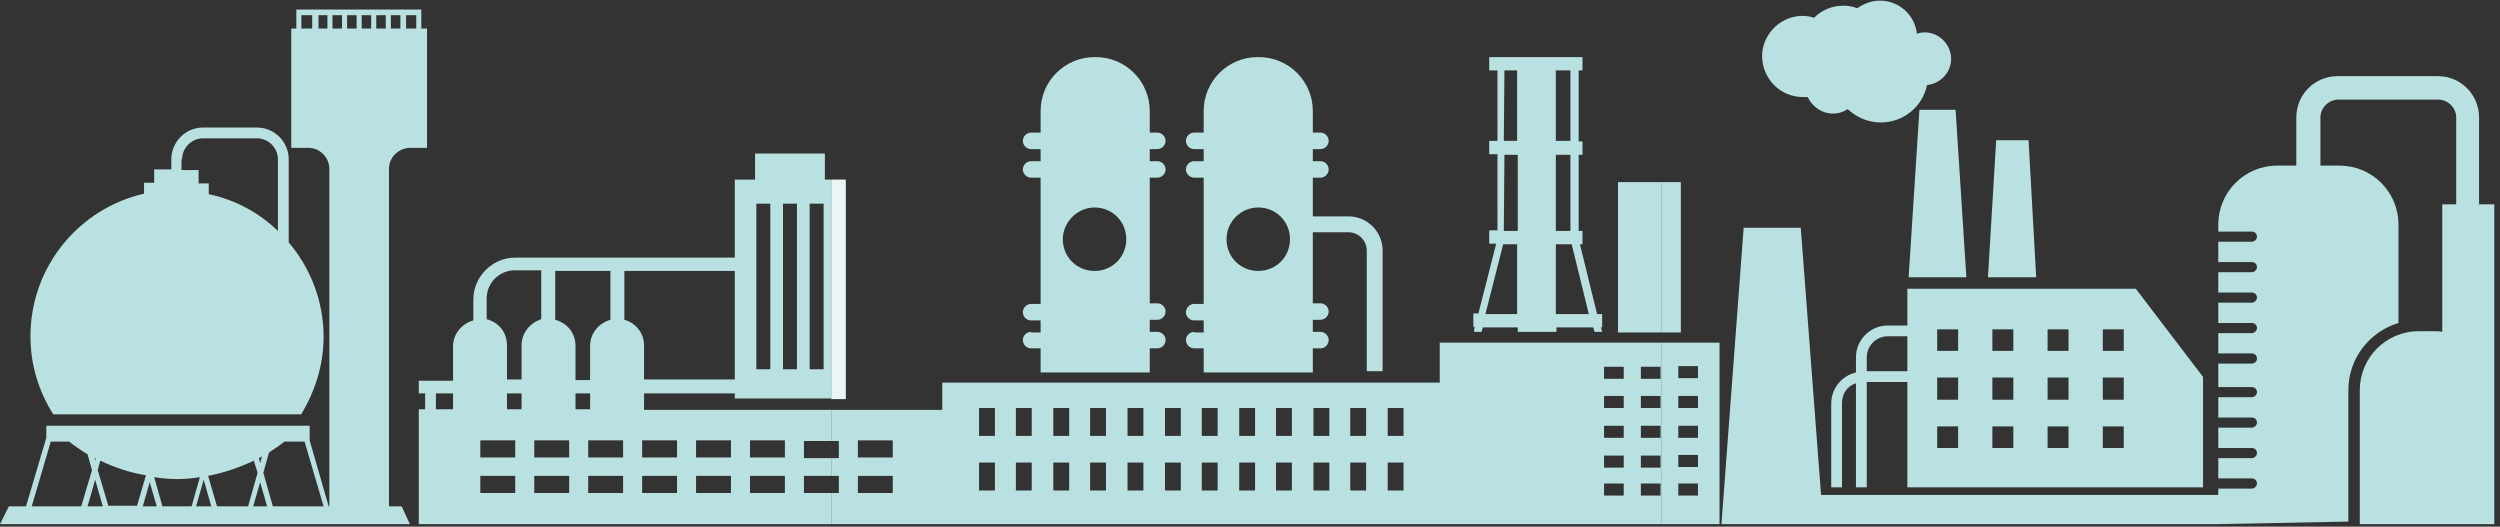 <?xml version="1.0" encoding="UTF-8"?>
<svg width="394px" height="83px" viewBox="0 0 394 83" version="1.1" xmlns="http://www.w3.org/2000/svg" xmlns:xlink="http://www.w3.org/1999/xlink">
    <rect x="0" y="0" width="394" height="83" fill="#333333" stroke="none"/>
    <title>industri-2</title>
    <g id="Page-1" stroke="none" stroke-width="1" fill="none" fill-rule="evenodd">
        <g id="industri-2">
            <path d="M40.6,74.5 L40,72.6 C37.8,73.7 35.3,74.5 32.8,75 L34.2,79.8 L34.1,79.8 L39.1,79.8 L39,79.8 L40.6,74.5 Z" id="Path"></path>
            <polygon id="Path" points="30.9 79.8 33.4 79.8 32.2 75.6"></polygon>
            <polygon id="Path" points="39.9 79.8 42.1 79.8 41 76"></polygon>
            <rect id="Rectangle" x="52.4" y="2.4" width="1.5" height="2.1"></rect>
            <rect id="Rectangle" x="54.7" y="2.4" width="1.5" height="2.1"></rect>
            <path d="M44.8,69.6 C44,70.2 43.2,70.8 42.4,71.3 L41.5,74.5 L43,79.8 L42.9,79.8 L51,79.8 L48,69.6 L44.8,69.6 Z" id="Path"></path>
            <polygon id="Path" points="22.5 79.8 24.8 79.8 23.6 76"></polygon>
            <polygon id="Path" points="13.8 79.8 16.2 79.8 15 75.6"></polygon>
            <path d="M14.5,74.1 L13.8,71.6 C12.8,71 11.8,70.4 10.9,69.6 L8,69.6 L5,79.8 L13,79.8 L12.9,79.8 L14.5,74.1 Z" id="Path"></path>
            <path d="M15.1,72.3 C15,72.3 14.9,72.2 14.9,72.2 L15,72.7 L15.1,72.3 Z" id="Path"></path>
            <path d="M31.4,75.1 C30.2,75.2 29.1,75.4 27.8,75.4 C26.6,75.4 25.4,75.3 24.2,75.1 L25.5,79.7 L25.4,79.7 L30.1,79.7 L30,79.7 L31.4,75.1 Z" id="Path"></path>
            <path d="M23.1,75 C20.5,74.6 18.1,73.8 15.9,72.7 L15.5,74.2 L17.2,79.9 L17.1,79.9 L21.9,79.9 L21.8,79.9 L23.1,75 Z" id="Path"></path>
            <rect id="Rectangle" x="57" y="2.4" width="1.5" height="2.1"></rect>
            <rect id="Rectangle" x="59.3" y="2.4" width="1.5" height="2.1"></rect>
            <rect id="Rectangle" x="79.9" y="62" width="2.3" height="2.5"></rect>
            <rect id="Rectangle" x="75.7" y="69.4" width="5.5" height="2.7"></rect>
            <rect id="Rectangle" x="75.7" y="75" width="5.5" height="2.7"></rect>
            <path d="M85.4,42.7 L81.2,42.7 C78.8,42.7 76.8,44.7 76.8,47.1 L76.8,50.4 C78.6,50.9 80,52.5 80,54.5 L80,59.9 L82.3,59.9 L82.3,54.5 C82.3,52.5 83.6,50.9 85.5,50.4 L85.5,42.7 L85.4,42.7 Z" id="Path"></path>
            <path d="M90.7,54.4 L90.7,59.8 L93,59.8 L93,54.4 C93,52.4 94.3,50.8 96.2,50.3 L96.2,42.6 L87.6,42.6 L87.6,50.3 C89.4,50.9 90.7,52.5 90.7,54.4 Z" id="Path"></path>
            <rect id="Rectangle" x="84.2" y="69.4" width="5.5" height="2.7"></rect>
            <path d="M41.3,71.9 C41.1,72 40.9,72.1 40.7,72.2 L41,73 L41.3,71.9 Z" id="Path"></path>
            <rect id="Rectangle" x="68.7" y="62" width="2.7" height="2.5"></rect>
            <polygon id="Path" points="126.7 72.1 131 72.1 132.2 72.1 132.2 69.4 131 69.4 126.7 69.4"></polygon>
            <polygon id="Path" points="126.7 77.7 131 77.7 132.2 77.7 132.2 75 131 75 126.7 75"></polygon>
            <rect id="Rectangle" x="127.6" y="32.1" width="2.2" height="26.1"></rect>
            <rect id="Rectangle" x="123.4" y="32.1" width="2.2" height="26.1"></rect>
            <rect id="Rectangle" x="119.2" y="32.1" width="2.2" height="26.1"></rect>
            <rect id="Rectangle" x="84.2" y="75" width="5.5" height="2.7"></rect>
            <rect id="Rectangle" x="314" y="59.5" width="3.3" height="3.4"></rect>
            <rect id="Rectangle" x="314" y="51.9" width="3.3" height="3.4"></rect>
            <rect id="Rectangle" x="322.7" y="67.2" width="3.3" height="3.4"></rect>
            <rect id="Rectangle" x="314" y="67.2" width="3.3" height="3.4"></rect>
            <rect id="Rectangle" x="305.3" y="59.5" width="3.3" height="3.4"></rect>
            <rect id="Rectangle" x="322.7" y="59.5" width="3.3" height="3.4"></rect>
            <rect id="Rectangle" x="305.3" y="51.9" width="3.3" height="3.4"></rect>
            <path d="M294.2,56.3 L294.2,58.5 L300.6,58.5 L300.6,52.9 L297.5,52.9 C295.7,52.9 294.2,54.4 294.2,56.3 Z" id="Path"></path>
            <rect id="Rectangle" x="331.4" y="51.9" width="3.3" height="3.4"></rect>
            <rect id="Rectangle" x="331.4" y="67.2" width="3.3" height="3.4"></rect>
            <rect id="Rectangle" x="331.4" y="59.5" width="3.3" height="3.4"></rect>
            <rect id="Rectangle" x="322.7" y="51.9" width="3.3" height="3.4"></rect>
            <rect id="Rectangle" x="305.3" y="67.2" width="3.3" height="3.4"></rect>
            <circle id="Oval" cx="198.3" cy="37.7" r="5"></circle>
            <circle id="Oval" cx="172.5" cy="37.7" r="5"></circle>
            <rect id="Rectangle" x="64" y="2.4" width="1.6" height="2.1"></rect>
            <path d="M31.3,28.8 L32.9,28.8 L32.9,30.5 C37.1,31.4 40.8,33.5 43.8,36.3 L43.8,25.1 C43.8,23.3 42.3,21.8 40.5,21.8 L32,21.8 C30.2,21.8 28.7,23.3 28.7,25.1 L28.7,26.7 L31.4,26.7 L31.4,28.8 L31.3,28.8 Z" id="Path"></path>
            <rect id="Rectangle" x="47.6" y="2.4" width="1.7" height="2.1"></rect>
            <rect id="Rectangle" x="50.1" y="2.4" width="1.4" height="2.1"></rect>
            <rect id="Rectangle" x="61.6" y="2.4" width="1.5" height="2.1"></rect>
            <rect id="Rectangle" x="245.2" y="24.4" width="2.3" height="12"></rect>
            <rect id="Rectangle" x="245.2" y="11.1" width="2.3" height="11.1"></rect>
            <polygon id="Path" points="239.1 38.5 236.9 38.5 234.2 49.5 239.1 49.5"></polygon>
            <polygon id="Path" points="247.8 38.5 245.2 38.5 245.2 49.5 250.5 49.5"></polygon>
            <rect id="Rectangle" x="237.1" y="11.1" width="2.1" height="11.1"></rect>
            <rect id="Rectangle" x="237.1" y="24.4" width="2.1" height="12"></rect>
            <rect id="Rectangle" x="218.7" y="72.9" width="2.5" height="4.4"></rect>
            <rect id="Rectangle" x="218.7" y="64.4" width="2.5" height="4.4"></rect>
            <rect id="Rectangle" x="252.8" y="76.2" width="3.1" height="1.9"></rect>
            <rect id="Rectangle" x="252.8" y="62.4" width="3.1" height="1.9"></rect>
            <rect id="Rectangle" x="212.8" y="72.9" width="2.5" height="4.4"></rect>
            <rect id="Rectangle" x="252.8" y="67.1" width="3.1" height="1.9"></rect>
            <rect id="Rectangle" x="252.8" y="71.7" width="3.1" height="1.9"></rect>
            <rect id="Rectangle" x="212.8" y="64.4" width="2.5" height="4.4"></rect>
            <rect id="Rectangle" x="189.4" y="64.4" width="2.5" height="4.4"></rect>
            <rect id="Rectangle" x="195.3" y="64.4" width="2.5" height="4.4"></rect>
            <rect id="Rectangle" x="195.3" y="72.9" width="2.5" height="4.4"></rect>
            <rect id="Rectangle" x="201.1" y="72.9" width="2.5" height="4.4"></rect>
            <rect id="Rectangle" x="207" y="72.9" width="2.5" height="4.4"></rect>
            <rect id="Rectangle" x="201.1" y="64.4" width="2.5" height="4.4"></rect>
            <rect id="Rectangle" x="207" y="64.4" width="2.5" height="4.4"></rect>
            <rect id="Rectangle" x="264.5" y="67.1" width="3.1" height="1.9"></rect>
            <rect id="Rectangle" x="264.5" y="71.7" width="3.1" height="1.9"></rect>
            <rect id="Rectangle" x="264.5" y="57.7" width="3.1" height="1.9"></rect>
            <rect id="Rectangle" x="252.8" y="57.7" width="3.1" height="1.9"></rect>
            <rect id="Rectangle" x="264.5" y="76.2" width="3.1" height="1.9"></rect>
            <rect id="Rectangle" x="264.5" y="62.4" width="3.1" height="1.9"></rect>
            <rect id="Rectangle" x="258.6" y="71.7" width="3.1" height="1.9"></rect>
            <rect id="Rectangle" x="258.6" y="76.2" width="3.1" height="1.9"></rect>
            <rect id="Rectangle" x="258.6" y="57.7" width="3.1" height="1.9"></rect>
            <rect id="Rectangle" x="90.7" y="62" width="2.3" height="2.5"></rect>
            <rect id="Rectangle" x="258.6" y="67.1" width="3.1" height="1.9"></rect>
            <rect id="Rectangle" x="258.6" y="62.4" width="3.1" height="1.9"></rect>
            <rect id="Rectangle" x="177.7" y="64.4" width="2.5" height="4.4"></rect>
            <rect id="Rectangle" x="160.1" y="72.9" width="2.5" height="4.4"></rect>
            <rect id="Rectangle" x="118.2" y="75" width="5.5" height="2.7"></rect>
            <rect id="Rectangle" x="135.2" y="75" width="5.5" height="2.7"></rect>
            <rect id="Rectangle" x="109.7" y="69.4" width="5.5" height="2.7"></rect>
            <rect id="Rectangle" x="135.2" y="69.4" width="5.5" height="2.7"></rect>
            <rect id="Rectangle" x="154.3" y="64.4" width="2.5" height="4.4"></rect>
            <rect id="Rectangle" x="154.3" y="72.9" width="2.5" height="4.4"></rect>
            <rect id="Rectangle" x="118.2" y="69.4" width="5.5" height="2.7"></rect>
            <rect id="Rectangle" x="92.7" y="69.4" width="5.5" height="2.7"></rect>
            <path d="M101.5,59.8 L115.8,59.8 L115.8,42.7 L98.4,42.7 L98.4,50.4 C100.2,50.9 101.6,52.5 101.6,54.5 L101.6,59.8 L101.5,59.8 Z" id="Path"></path>
            <rect id="Rectangle" x="189.4" y="72.9" width="2.5" height="4.4"></rect>
            <rect id="Rectangle" x="101.2" y="75" width="5.5" height="2.7"></rect>
            <rect id="Rectangle" x="101.2" y="69.4" width="5.5" height="2.7"></rect>
            <rect id="Rectangle" x="109.7" y="75" width="5.5" height="2.7"></rect>
            <rect id="Rectangle" x="92.7" y="75" width="5.5" height="2.7"></rect>
            <rect id="Rectangle" x="171.8" y="64.4" width="2.5" height="4.4"></rect>
            <rect id="Rectangle" x="166" y="64.4" width="2.5" height="4.4"></rect>
            <rect id="Rectangle" x="183.5" y="64.4" width="2.5" height="4.4"></rect>
            <rect id="Rectangle" x="166" y="72.9" width="2.5" height="4.4"></rect>
            <rect id="Rectangle" x="171.8" y="72.9" width="2.5" height="4.4"></rect>
            <rect id="Rectangle" x="183.5" y="72.9" width="2.5" height="4.4"></rect>
            <rect id="Rectangle" x="177.7" y="72.9" width="2.5" height="4.4"></rect>
            <rect id="Rectangle" x="160.1" y="64.4" width="2.5" height="4.4"></rect>
            <path d="M47.4,65.4 C49.6,61.8 51,57.6 51,53.1 C51,47.4 48.9,42.2 45.5,38.2 L45.5,25.1 C45.5,22.3 43.2,20.1 40.5,20.1 L32,20.1 C29.2,20.1 27,22.4 27,25.1 L27,26.7 L24.3,26.7 L24.3,28.8 L22.7,28.8 L22.7,30.5 L22.8,30.5 C12.5,32.8 4.8,42 4.8,53 C4.8,57.5 6.1,61.7 8.4,65.3 L47.4,65.3 L47.4,65.4 Z M28.7,25.1 C28.7,23.3 30.2,21.8 32,21.8 L40.5,21.8 C42.3,21.8 43.8,23.3 43.8,25.1 L43.8,36.4 C40.8,33.5 37.1,31.5 32.9,30.6 L32.9,28.9 L31.3,28.9 L31.3,26.8 L28.6,26.8 L28.6,25.1 L28.7,25.1 Z" id="Shape" fill="#B9E1E1" fill-rule="nonzero"></path>
            <path d="M64.7,23.3 L67.3,23.3 L67.3,4.5 L66.4,4.5 L66.4,1.8 L66.4,1.8 L66.4,1.5 L46.7,1.5 L46.7,1.8 L46.7,1.8 L46.7,4.5 L45.9,4.5 L45.9,23.3 L48.6,23.3 C50.4,23.3 51.9,24.8 51.9,26.6 L51.9,79.8 L51.7,79.8 L51.8,79.8 L48.8,69.4 L48.8,67.1 L7.3,67.1 L7.3,69 L7.3,69 L4.1,79.8 L4.2,79.8 L1.4,79.8 L0,82.6 L64.6,82.6 L63.3,79.8 L61.3,79.8 L61.3,26.6 C61.3,24.8 62.8,23.3 64.7,23.3 Z M64,2.4 L65.6,2.4 L65.6,4.5 L64,4.5 L64,2.4 Z M61.6,2.4 L63.1,2.4 L63.1,4.5 L61.6,4.5 L61.6,2.4 Z M49.2,4.5 L47.5,4.5 L47.5,2.4 L49.2,2.4 L49.2,4.5 Z M51.6,4.5 L50.2,4.5 L50.2,2.4 L51.6,2.4 L51.6,4.5 Z M41.3,71.9 L41,73 L40.8,72.2 C41,72.1 41.2,72 41.3,71.9 Z M15.1,72.3 L15,72.6 L14.9,72.1 C14.9,72.2 15,72.2 15.1,72.3 Z M5,79.8 L8,69.6 L10.9,69.6 C11.8,70.3 12.8,71 13.8,71.6 L14.5,74.1 L12.8,79.8 L12.9,79.8 L5,79.8 Z M13.8,79.8 L15,75.6 L16.2,79.8 L13.8,79.8 Z M17,79.8 L17.1,79.8 L15.4,74.1 L15.8,72.6 C18.1,73.7 20.5,74.5 23,74.9 L21.6,79.7 L21.7,79.7 L17,79.7 L17,79.8 Z M22.5,79.8 L23.6,76 L24.7,79.8 L22.5,79.8 Z M25.5,79.8 L25.6,79.8 L24.3,75.2 C25.5,75.4 26.7,75.5 27.9,75.5 C29.1,75.5 30.3,75.4 31.5,75.2 L30.2,79.8 L30.3,79.8 L25.5,79.8 Z M30.9,79.8 L32.1,75.6 L33.3,79.8 L30.9,79.8 Z M34.1,79.8 L34.2,79.8 L32.8,75 C35.3,74.5 37.7,73.7 40,72.6 L40.6,74.5 L39.1,79.8 L39.2,79.8 L34.1,79.8 Z M39.9,79.8 L41,76 L42.1,79.8 L39.9,79.8 Z M42.9,79.8 L43,79.8 L41.5,74.5 L42.4,71.3 C43.2,70.8 44.1,70.2 44.8,69.6 L48,69.6 L51,79.8 L42.9,79.8 Z M53.9,4.5 L52.4,4.5 L52.4,2.4 L53.9,2.4 L53.9,4.5 Z M56.2,4.5 L54.7,4.5 L54.7,2.4 L56.2,2.4 L56.2,4.5 Z M58.5,4.5 L57,4.5 L57,2.4 L58.5,2.4 L58.5,4.5 Z M60.8,4.5 L59.3,4.5 L59.3,2.4 L60.8,2.4 L60.8,4.5 Z" id="Shape" fill="#B9E1E1" fill-rule="nonzero"></path>
            <path d="M126.7,77.7 L126.7,75 L131,75 L131,72.2 L126.7,72.2 L126.7,69.5 L131,69.5 L131,64.6 L101.5,64.6 L101.5,62 L115.8,62 L115.8,62.8 L131,62.8 L131,28.3 L130,28.3 L130,24.2 L119,24.2 L119,28.3 L115.8,28.3 L115.8,40.6 L81.2,40.6 C77.6,40.6 74.6,43.6 74.6,47.2 L74.6,50.5 C72.8,51 71.4,52.6 71.4,54.6 L71.4,60 L66,60 L66,62 L67,62 L67,64.5 L66,64.5 L66,82.6 L131,82.6 L131,77.7 L126.7,77.7 L126.7,77.7 Z M127.6,32.1 L129.8,32.1 L129.8,58.2 L127.6,58.2 L127.6,32.1 L127.6,32.1 Z M123.4,32.1 L125.6,32.1 L125.6,58.2 L123.4,58.2 L123.4,32.1 Z M119.2,32.1 L121.4,32.1 L121.4,58.2 L119.2,58.2 L119.2,32.1 Z M71.4,64.5 L68.7,64.5 L68.7,62 L71.4,62 L71.4,64.5 Z M87.6,42.7 L96.2,42.7 L96.2,50.4 C94.4,50.9 93,52.5 93,54.5 L93,59.9 L90.7,59.9 L90.7,54.5 C90.7,52.5 89.4,50.9 87.5,50.4 L87.5,42.7 L87.6,42.7 Z M81.2,77.7 L75.7,77.7 L75.7,75 L81.2,75 L81.2,77.7 Z M81.2,72.1 L75.7,72.1 L75.7,69.4 L81.2,69.4 L81.2,72.1 Z M82.2,64.5 L79.9,64.5 L79.9,62 L82.2,62 L82.2,64.5 Z M82.2,54.4 L82.2,59.8 L79.9,59.8 L79.9,54.4 C79.9,52.4 78.6,50.8 76.7,50.3 L76.7,47 C76.7,44.6 78.7,42.6 81.1,42.6 L85.3,42.6 L85.3,50.3 C83.5,50.9 82.2,52.5 82.2,54.4 Z M89.7,77.7 L84.2,77.7 L84.2,75 L89.7,75 L89.7,77.7 Z M89.7,72.1 L84.2,72.1 L84.2,69.4 L89.7,69.4 L89.7,72.1 Z M90.7,62 L93,62 L93,64.5 L90.7,64.5 L90.7,62 Z M98.2,77.7 L92.7,77.7 L92.7,75 L98.2,75 L98.2,77.7 Z M98.2,72.1 L92.7,72.1 L92.7,69.4 L98.2,69.4 L98.2,72.1 Z M98.4,50.4 L98.4,42.7 L115.8,42.7 L115.8,59.8 L101.5,59.8 L101.5,54.4 C101.5,52.5 100.2,50.9 98.4,50.4 Z M106.7,77.7 L101.2,77.7 L101.2,75 L106.7,75 L106.7,77.7 Z M106.7,72.1 L101.2,72.1 L101.2,69.4 L106.7,69.4 L106.7,72.1 Z M115.2,77.7 L109.7,77.7 L109.7,75 L115.2,75 L115.2,77.7 Z M115.2,72.1 L109.7,72.1 L109.7,69.4 L115.2,69.4 L115.2,72.1 Z M123.7,77.7 L118.2,77.7 L118.2,75 L123.7,75 L123.7,77.7 Z M123.7,72.1 L118.2,72.1 L118.2,69.4 L123.7,69.4 L123.7,72.1 Z" id="Shape" fill="#B9E1E1" fill-rule="nonzero"></path>
            <path d="M261.9,82.6 L271,82.6 L271,54 L261.9,54 L261.9,82.6 Z M264.5,57.7 L267.6,57.7 L267.6,59.6 L264.5,59.6 L264.5,57.7 Z M264.5,62.4 L267.6,62.4 L267.6,64.3 L264.5,64.3 L264.5,62.4 Z M264.5,67.1 L267.6,67.1 L267.6,69 L264.5,69 L264.5,67.1 Z M264.5,71.7 L267.6,71.7 L267.6,73.6 L264.5,73.6 L264.5,71.7 Z M264.5,76.2 L267.6,76.2 L267.6,78.1 L264.5,78.1 L264.5,76.2 Z" id="Shape" fill="#B9E1E1" fill-rule="nonzero"></path>
            <rect id="Rectangle" fill="#B9E1E1" fill-rule="nonzero" x="261.9" y="28.7" width="3" height="23.7"></rect>
            <path d="M390.7,32.2 L390.7,18.5 C390.7,14.9 387.8,12 384.2,12 L368.4,12 C364.8,12 361.9,14.9 361.9,18.5 L361.9,26.1 L358.9,26.1 C353.7,26.1 349.6,30.3 349.6,35.4 L349.6,36.5 L354.9,36.5 C355.4,36.5 355.7,36.9 355.7,37.3 C355.7,37.7 355.3,38.1 354.9,38.1 L349.6,38.1 L349.6,41.3 L354.9,41.3 C355.4,41.3 355.7,41.7 355.7,42.1 C355.7,42.5 355.3,42.9 354.9,42.9 L349.6,42.9 L349.6,46.1 L354.9,46.1 C355.4,46.1 355.7,46.5 355.7,46.9 C355.7,47.3 355.3,47.7 354.9,47.7 L349.6,47.7 L349.6,50.9 L354.9,50.9 C355.4,50.9 355.7,51.3 355.7,51.7 C355.7,52.1 355.3,52.5 354.9,52.5 L349.6,52.5 L349.6,55.7 L354.9,55.7 C355.4,55.7 355.7,56.1 355.7,56.5 C355.7,57 355.3,57.3 354.9,57.3 L349.6,57.3 L349.6,61 L354.9,61 C355.4,61 355.7,61.4 355.7,61.8 C355.7,62.2 355.3,62.6 354.9,62.6 L349.6,62.6 L349.6,65.8 L354.9,65.8 C355.4,65.8 355.7,66.2 355.7,66.6 C355.7,67 355.3,67.4 354.9,67.4 L349.6,67.4 L349.6,70.6 L354.9,70.6 C355.4,70.6 355.7,71 355.7,71.4 C355.7,71.8 355.3,72.2 354.9,72.2 L349.6,72.2 L349.6,75.4 L354.9,75.4 C355.4,75.4 355.7,75.8 355.7,76.2 C355.7,76.6 355.3,77 354.9,77 L349.6,77 L349.6,78 L287,78 L283.8,35.9 L274.8,35.9 L271.3,82.6 L286.7,82.6 L287.3,82.6 L349.5,82.6 L370.1,82.2 L370.1,61.5 C370.1,56.5 373.4,52.3 378,50.9 L378,35.4 C378,30.2 373.8,26.1 368.7,26.1 L365.7,26.1 L365.7,18.5 C365.7,17 367,15.7 368.5,15.7 L384.3,15.7 C385.8,15.7 387.1,17 387.1,18.5 L387.1,32.2 L384.9,32.2 L384.9,52.3 C384.5,52.2 384.1,52.2 383.7,52.2 L381.2,52.2 C376,52.2 371.9,56.4 371.9,61.5 L371.9,82.6 L385,82.6 L393.1,82.6 L393.1,61.5 L393.1,32.2 L390.7,32.2 Z" id="Path" fill="#B9E1E1" fill-rule="nonzero"></path>
            <path d="M284.2,15.3 C284.4,15.3 284.7,15.3 284.9,15.3 C285.6,16.8 287.1,17.9 288.9,17.9 C289.8,17.9 290.6,17.6 291.2,17.2 C292.6,18.5 294.4,19.3 296.4,19.3 C300,19.3 303,16.8 303.7,13.4 C305.8,13.2 307.5,11.4 307.5,9.3 C307.5,7 305.6,5.1 303.3,5.1 C302.9,5.1 302.5,5.2 302.1,5.3 C301.8,2.4 299.3,0.1 296.3,0.1 C294.9,0.1 293.7,0.6 292.7,1.3 C292,1 291.2,0.9 290.5,0.9 C288.7,0.9 287.1,1.6 285.9,2.8 C285.3,2.6 284.7,2.5 284.1,2.5 C280.6,2.5 277.7,5.4 277.7,8.9 C277.8,12.5 280.6,15.3 284.2,15.3 Z" id="Path" fill="#B9E1E1" fill-rule="nonzero"></path>
            <polygon id="Path" fill="#B9E1E1" fill-rule="nonzero" points="300.8 43.7 309.9 43.7 308.2 17.3 302.5 17.3"></polygon>
            <polygon id="Path" fill="#B9E1E1" fill-rule="nonzero" points="319.7 22.1 314.6 22.1 313.3 43.7 320.9 43.7"></polygon>
            <path d="M300.6,51.3 L297.5,51.3 C294.7,51.3 292.5,53.6 292.5,56.3 L292.5,58.7 C290.3,59.2 288.6,61.2 288.6,63.6 L288.6,76.8 L290.3,76.8 L290.3,63.5 C290.3,62 291.2,60.8 292.5,60.4 L292.5,76.8 L294.2,76.8 L294.2,60.2 L300.6,60.2 L300.6,76.8 L347.2,76.8 L347.2,59.4 L336.6,45.5 L300.6,45.5 L300.6,51.3 L300.6,51.3 Z M300.6,58.5 L294.2,58.5 L294.2,56.3 C294.2,54.5 295.7,53 297.5,53 L300.6,53 L300.6,58.5 L300.6,58.5 Z M331.4,51.9 L334.7,51.9 L334.7,55.3 L331.4,55.3 L331.4,51.9 Z M331.4,59.5 L334.7,59.5 L334.7,63 L331.4,63 L331.4,59.5 Z M331.4,67.2 L334.7,67.2 L334.7,70.6 L331.4,70.6 L331.4,67.2 Z M322.7,51.9 L326,51.9 L326,55.3 L322.7,55.3 L322.7,51.9 Z M322.7,59.5 L326,59.5 L326,63 L322.7,63 L322.7,59.5 Z M322.7,67.2 L326,67.2 L326,70.6 L322.7,70.6 L322.7,67.2 Z M314,51.9 L317.3,51.9 L317.3,55.3 L314,55.3 L314,51.9 Z M314,59.5 L317.3,59.5 L317.3,63 L314,63 L314,59.5 Z M314,67.2 L317.3,67.2 L317.3,70.6 L314,70.6 L314,67.2 Z M305.3,51.9 L308.6,51.9 L308.6,55.3 L305.3,55.3 L305.3,51.9 Z M305.3,59.5 L308.6,59.5 L308.6,63 L305.3,63 L305.3,59.5 Z M305.3,67.2 L308.6,67.2 L308.6,70.6 L305.3,70.6 L305.3,67.2 Z" id="Shape" fill="#B9E1E1" fill-rule="nonzero"></path>
            <path d="M188.2,52.3 C187.5,52.3 186.9,52.9 186.9,53.6 C186.9,54.3 187.5,54.9 188.2,54.9 L189.7,54.9 L189.7,58.7 L206.9,58.7 L206.9,54.9 L208.1,54.9 C208.8,54.9 209.4,54.3 209.4,53.6 C209.4,52.9 208.8,52.3 208.1,52.3 L206.9,52.3 L206.9,50.4 L208.1,50.4 C208.8,50.4 209.4,49.8 209.4,49.1 C209.4,48.4 208.8,47.8 208.1,47.8 L206.9,47.8 L206.9,36.6 L212.5,36.6 C214.1,36.6 215.4,37.9 215.4,39.5 L215.4,58.5 L217.9,58.5 L217.9,39.5 C217.9,36.5 215.5,34.1 212.5,34.1 L206.9,34.1 L206.9,28 L208.1,28 C208.8,28 209.4,27.4 209.4,26.7 C209.4,26 208.8,25.4 208.1,25.4 L206.9,25.4 L206.9,23.5 L208.1,23.5 C208.8,23.5 209.4,22.9 209.4,22.2 C209.4,21.5 208.8,20.9 208.1,20.9 L206.9,20.9 L206.9,17.5 C206.9,12.8 203.1,9 198.4,9 L198.2,9 C193.5,9 189.7,12.8 189.7,17.5 L189.7,20.9 L188.2,20.9 C187.5,20.9 186.9,21.5 186.9,22.2 C186.9,22.9 187.5,23.5 188.2,23.5 L189.7,23.5 L189.7,25.4 L188.2,25.4 C187.5,25.4 186.9,26 186.9,26.7 C186.9,27.4 187.5,28 188.2,28 L189.7,28 L189.7,47.9 L188.2,47.9 C187.5,47.9 186.9,48.5 186.9,49.2 C186.9,49.9 187.5,50.5 188.2,50.5 L189.7,50.5 L189.7,52.4 L188.2,52.4 L188.2,52.3 Z M198.3,32.7 C201.1,32.7 203.3,34.9 203.3,37.7 C203.3,40.5 201.1,42.7 198.3,42.7 C195.5,42.7 193.3,40.5 193.3,37.7 C193.3,35 195.5,32.7 198.3,32.7 Z" id="Shape" fill="#B9E1E1" fill-rule="nonzero"></path>
            <path d="M162.5,52.3 C161.8,52.3 161.2,52.9 161.2,53.6 C161.2,54.3 161.8,54.9 162.5,54.9 L164,54.9 L164,58.7 L181.2,58.7 L181.2,54.9 L182.4,54.9 C183.1,54.9 183.7,54.3 183.7,53.6 C183.7,52.9 183.1,52.3 182.4,52.3 L181.2,52.3 L181.2,50.4 L182.4,50.4 C183.1,50.4 183.7,49.8 183.7,49.1 C183.7,48.4 183.1,47.8 182.4,47.8 L181.2,47.8 L181.2,28 L182.4,28 C183.1,28 183.7,27.4 183.7,26.7 C183.7,26 183.1,25.4 182.4,25.4 L181.2,25.4 L181.2,23.5 L182.4,23.5 C183.1,23.5 183.7,22.9 183.7,22.2 C183.7,21.5 183.1,20.9 182.4,20.9 L181.2,20.9 L181.2,17.5 C181.2,12.8 177.4,9 172.7,9 L172.5,9 C167.8,9 164,12.8 164,17.5 L164,20.9 L162.5,20.9 C161.8,20.9 161.2,21.5 161.2,22.2 C161.2,22.9 161.8,23.5 162.5,23.5 L164,23.5 L164,25.4 L162.5,25.4 C161.8,25.4 161.2,26 161.2,26.7 C161.2,27.4 161.8,28 162.5,28 L164,28 L164,47.9 L162.5,47.9 C161.8,47.9 161.2,48.5 161.2,49.2 C161.2,49.9 161.8,50.5 162.5,50.5 L164,50.5 L164,52.4 L162.5,52.4 L162.5,52.3 Z M172.5,32.7 C175.3,32.7 177.5,34.9 177.5,37.7 C177.5,40.5 175.3,42.7 172.5,42.7 C169.7,42.7 167.5,40.5 167.5,37.7 C167.5,35 169.8,32.7 172.5,32.7 Z" id="Shape" fill="#B9E1E1" fill-rule="nonzero"></path>
            <rect id="Rectangle" fill="#E9F6F5" fill-rule="nonzero" x="131" y="28.3" width="2.3" height="34.6"></rect>
            <path d="M226.9,54 L226.9,60.3 L148.5,60.3 L148.5,64.6 L131,64.6 L131,69.5 L132.2,69.5 L132.2,72.2 L131,72.2 L131,75 L132.2,75 L132.2,77.7 L131,77.7 L131,82.6 L148.5,82.6 L226.9,82.6 L261.9,82.6 L261.9,54 L226.9,54 Z M140.7,77.7 L135.2,77.7 L135.2,75 L140.7,75 L140.7,77.7 Z M140.7,72.1 L135.2,72.1 L135.2,69.4 L140.7,69.4 L140.7,72.1 Z M156.8,77.3 L154.3,77.3 L154.3,72.9 L156.8,72.9 L156.8,77.3 Z M156.8,68.7 L154.3,68.7 L154.3,64.3 L156.8,64.3 L156.8,68.7 Z M162.6,77.3 L160.1,77.3 L160.1,72.9 L162.6,72.9 L162.6,77.3 Z M162.6,68.7 L160.1,68.7 L160.1,64.3 L162.6,64.3 L162.6,68.7 Z M168.5,77.3 L166,77.3 L166,72.9 L168.5,72.9 L168.5,77.3 Z M168.5,68.7 L166,68.7 L166,64.3 L168.5,64.3 L168.5,68.7 Z M174.3,77.3 L171.8,77.3 L171.8,72.9 L174.3,72.9 L174.3,77.3 Z M174.3,68.7 L171.8,68.7 L171.8,64.3 L174.3,64.3 L174.3,68.7 Z M180.2,77.3 L177.7,77.3 L177.7,72.9 L180.2,72.9 L180.2,77.3 Z M180.2,68.7 L177.7,68.7 L177.7,64.3 L180.2,64.3 L180.2,68.7 Z M186.1,77.3 L183.6,77.3 L183.6,72.9 L186.1,72.9 L186.1,77.3 Z M186.1,68.7 L183.6,68.7 L183.6,64.3 L186.1,64.3 L186.1,68.7 Z M191.9,77.3 L189.4,77.3 L189.4,72.9 L191.9,72.9 L191.9,77.3 Z M191.9,68.7 L189.4,68.7 L189.4,64.3 L191.9,64.3 L191.9,68.7 Z M197.8,77.3 L195.3,77.3 L195.3,72.9 L197.8,72.9 L197.8,77.3 Z M197.8,68.7 L195.3,68.7 L195.3,64.3 L197.8,64.3 L197.8,68.7 Z M203.6,77.3 L201.1,77.3 L201.1,72.9 L203.6,72.9 L203.6,77.3 Z M203.6,68.7 L201.1,68.7 L201.1,64.3 L203.6,64.3 L203.6,68.7 Z M209.5,77.3 L207,77.3 L207,72.9 L209.5,72.9 L209.5,77.3 Z M209.5,68.7 L207,68.7 L207,64.3 L209.5,64.3 L209.5,68.7 Z M215.3,77.3 L212.8,77.3 L212.8,72.9 L215.3,72.9 L215.3,77.3 Z M215.3,68.7 L212.8,68.7 L212.8,64.3 L215.3,64.3 L215.3,68.7 Z M221.2,77.3 L218.7,77.3 L218.7,72.9 L221.2,72.9 L221.2,77.3 Z M221.2,68.7 L218.7,68.7 L218.7,64.3 L221.2,64.3 L221.2,68.7 Z M255.9,78.1 L252.8,78.1 L252.8,76.2 L255.9,76.2 L255.9,78.1 Z M255.9,73.7 L252.8,73.7 L252.8,71.8 L255.9,71.8 L255.9,73.7 Z M255.9,69 L252.8,69 L252.8,67.1 L255.9,67.1 L255.9,69 Z M255.9,64.3 L252.8,64.3 L252.8,62.4 L255.9,62.4 L255.9,64.3 Z M255.9,59.7 L252.8,59.7 L252.8,57.8 L255.9,57.8 L255.9,59.7 Z M261.7,78.1 L258.6,78.1 L258.6,76.2 L261.7,76.2 L261.7,78.1 Z M261.7,73.7 L258.6,73.7 L258.6,71.8 L261.7,71.8 L261.7,73.7 Z M261.7,69 L258.6,69 L258.6,67.1 L261.7,67.1 L261.7,69 Z M261.7,64.3 L258.6,64.3 L258.6,62.4 L261.7,62.4 L261.7,64.3 Z M261.7,59.7 L258.6,59.7 L258.6,57.8 L261.7,57.8 L261.7,59.7 Z" id="Shape" fill="#B9E1E1" fill-rule="nonzero"></path>
            <rect id="Rectangle" fill="#B9E1E1" fill-rule="nonzero" x="255" y="28.7" width="6.9" height="23.7"></rect>
            <path d="M232.3,52.3 L233.5,52.3 L233.7,51.6 L239.2,51.6 L239.2,52.3 L245.3,52.3 L245.3,51.6 L251.1,51.6 L251.3,52.3 L252.5,52.3 L252.3,51.6 L252.5,51.6 L252.5,49.5 L251.7,49.5 L249,38.5 L249.4,38.5 L249.4,36.4 L248.8,36.4 L248.8,24.4 L249.4,24.4 L249.4,22.3 L248.8,22.3 L248.8,11.1 L249.4,11.1 L249.4,9 L248.8,9 L248.8,9 L247.6,9 L247.6,9 L245.3,9 L239.2,9 L237.2,9 L237.2,9 L236,9 L236,9 L234.7,9 L234.7,11.1 L236,11.1 L236,22.2 L234.7,22.2 L234.7,24.3 L236,24.3 L236,36.3 L234.7,36.3 L234.7,38.4 L235.8,38.4 L233,49.4 L232.2,49.4 L232.2,51.5 L232.4,51.5 L232.3,52.3 Z M245.2,11.1 L247.5,11.1 L247.5,22.2 L245.2,22.2 L245.2,11.1 Z M245.2,24.4 L247.5,24.4 L247.5,36.4 L245.2,36.4 L245.2,24.4 Z M245.2,38.5 L247.7,38.5 L250.4,49.5 L245.2,49.5 L245.2,38.5 Z M237.1,11.1 L239.1,11.1 L239.1,22.2 L237,22.2 L237.1,11.1 Z M237.1,24.4 L239.2,24.4 L239.2,36.4 L237,36.4 L237.1,24.4 Z M236.9,38.5 L239.1,38.5 L239.1,49.5 L234.1,49.5 L236.9,38.5 Z" id="Shape" fill="#B9E1E1" fill-rule="nonzero"></path>
        </g>
    </g>
</svg>